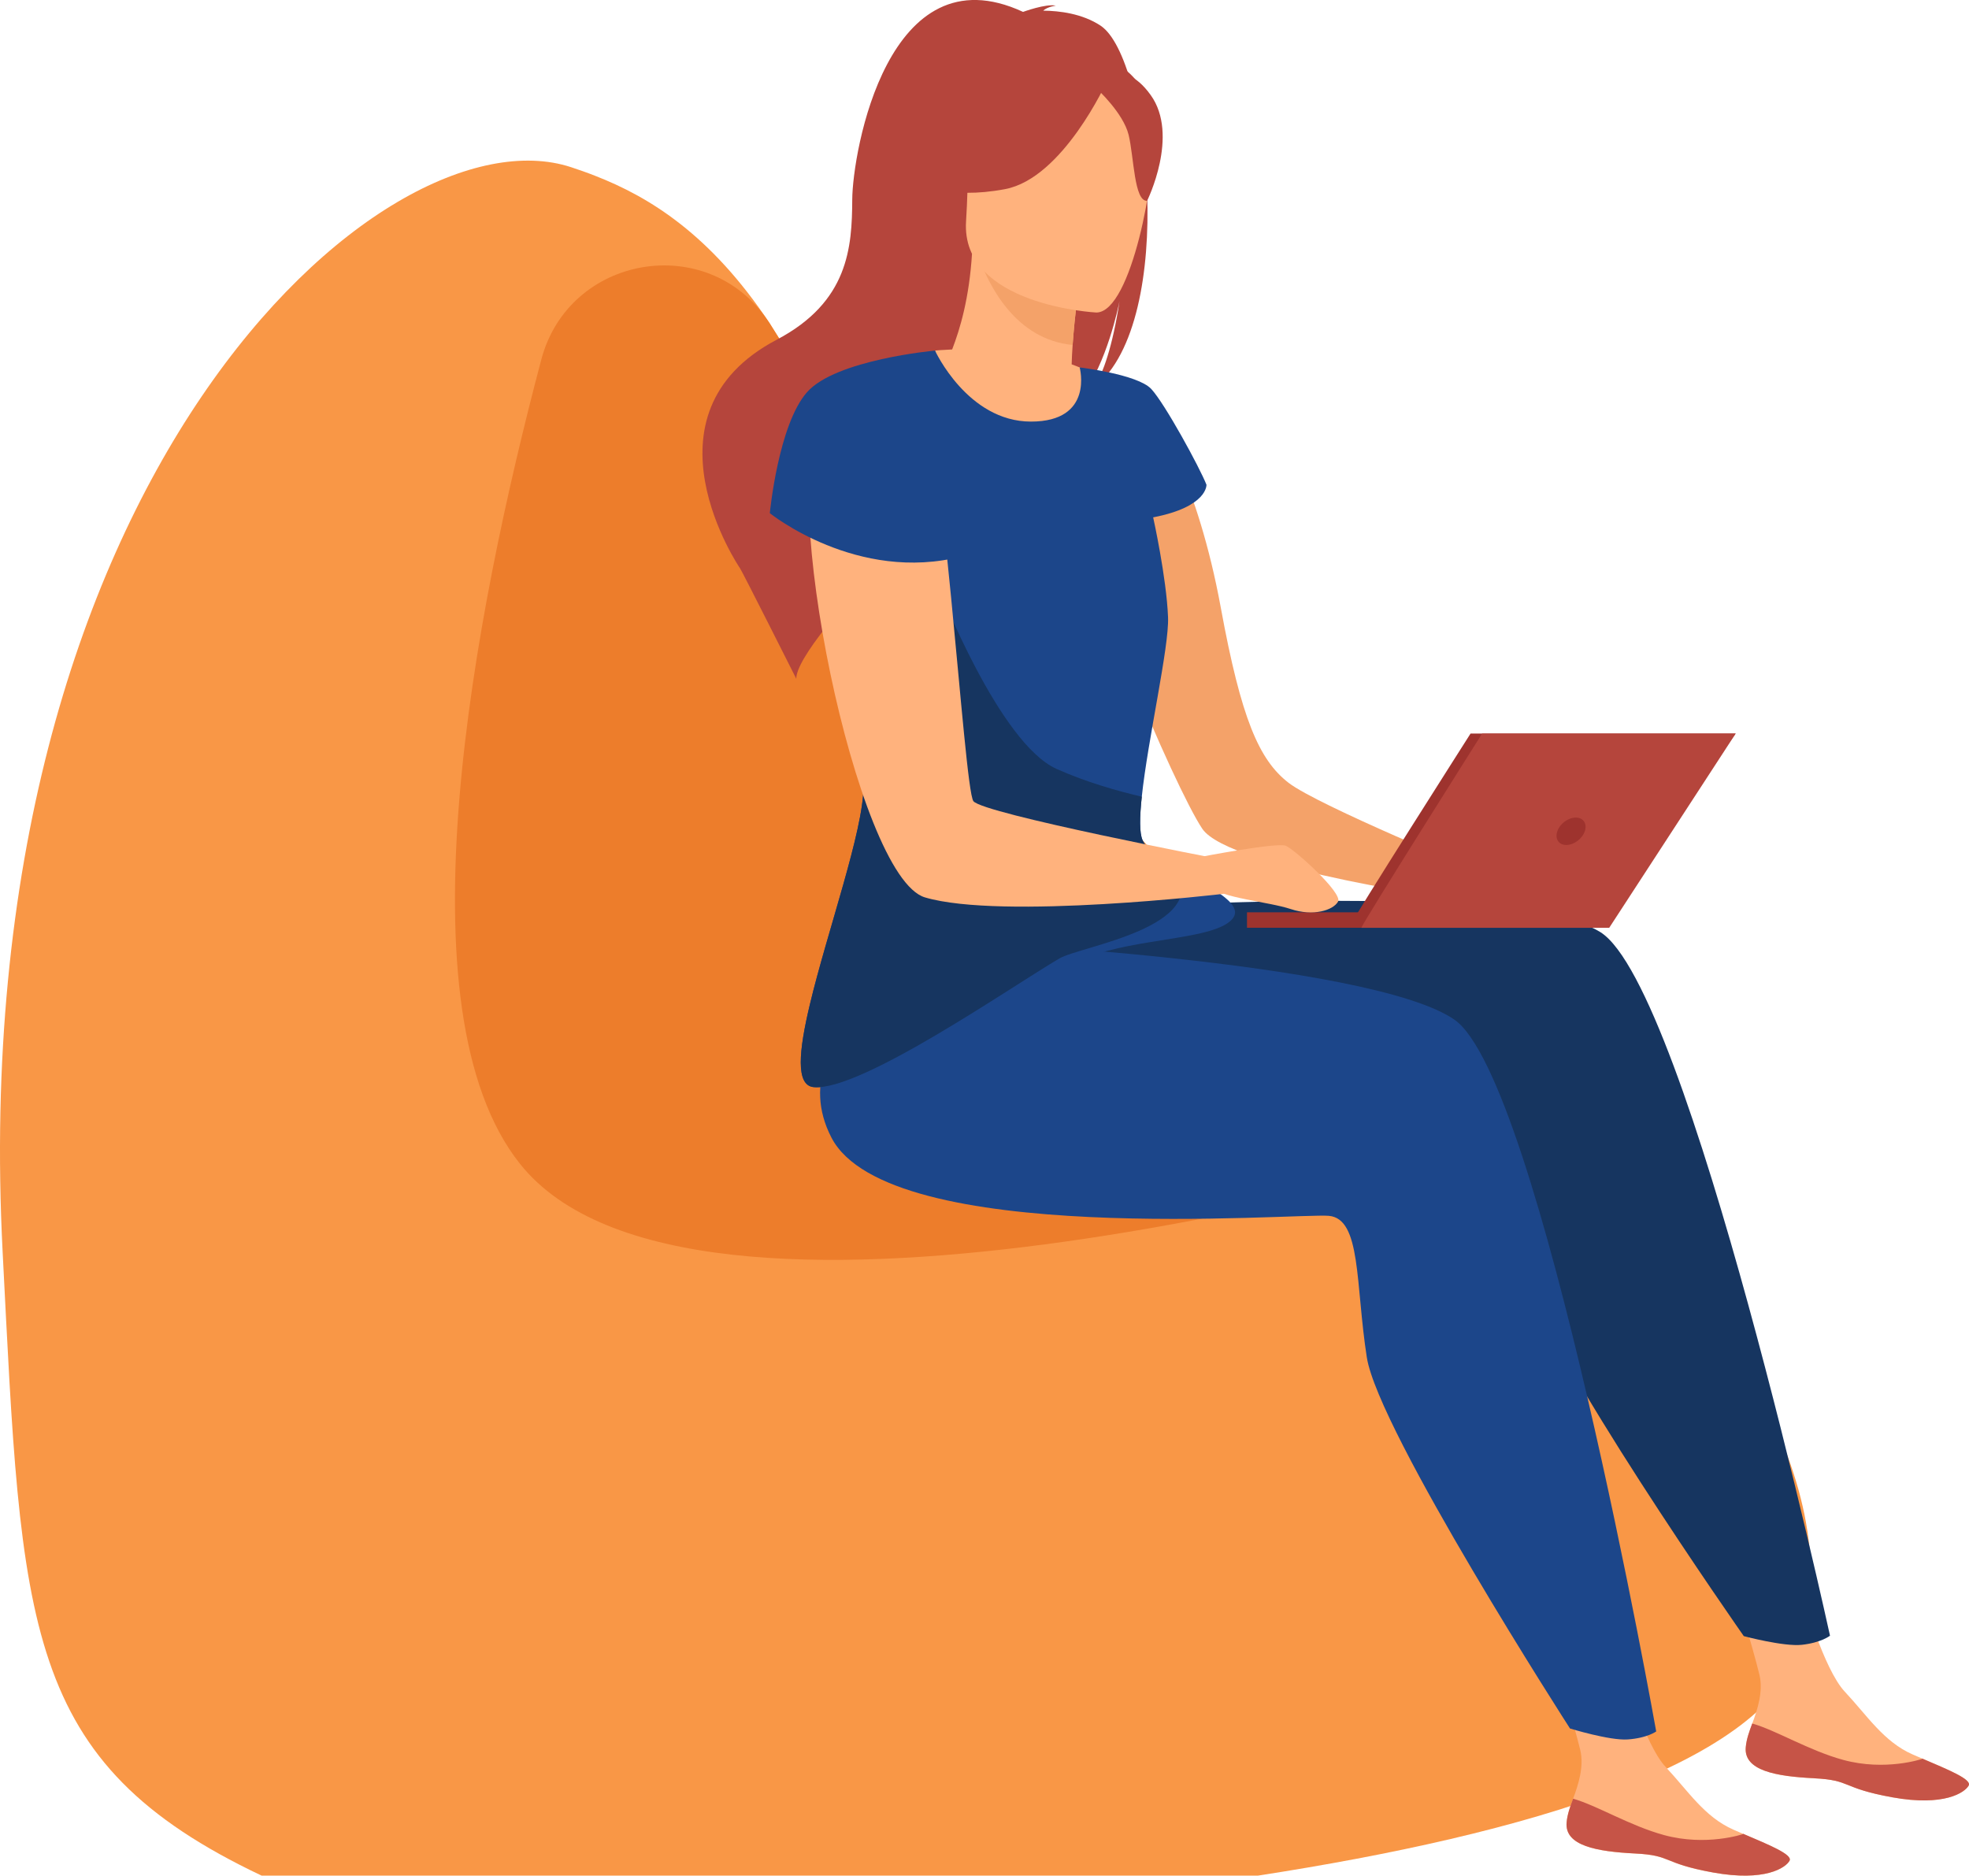 <?xml version="1.0" encoding="UTF-8"?><svg xmlns="http://www.w3.org/2000/svg" viewBox="0 0 380.77 362.73"><g id="a"/><g id="b"><g id="c"><g><path d="M348.43,318.09c-6.39,23.08-53.58,36.67-105.2,44.64H50.6C4.17,340.74,4.24,314.53,.51,242.13-7.18,92.6,74.16,20.42,110.43,32.33c1.51,.5,3.04,1.03,4.61,1.65,10.54,4.1,22.35,11.34,33.83,28.58,0,0,36.06,58.11,65.72,92.76,9.55,11.16,18.45,19.9,25.25,23.47,.08,.04,.15,.09,.24,.12,.36,.19,.71,.35,1.07,.51,15.72,6.96,37.88,21.54,58.12,39.95h.01c31.38,28.52,58.15,66.18,49.15,98.72Z" style="fill:#f99746;"/><path d="M299.27,219.37c-27.01,8.02-166.02,46.83-198.73,5.68-23.69-29.8-8.94-106.13,4.14-155.52,5.36-20.24,32.13-24.84,43.84-7.48,.12,.17,.23,.34,.34,.51,0,0,36.06,58.11,65.72,92.76,8.59,10.95,17.05,19.39,25.25,23.47,.08,.04,.15,.09,.24,.12,.35,.19,.71,.35,1.07,.51,15.72,6.96,37.88,21.54,58.12,39.95Z" style="fill:#ed7d2b;"/><g><path d="M223.68,81.26s7.9,11.69,12.4,36.25c3.95,21.52,7.4,29.46,13.1,33.87,5.7,4.41,37.44,17.44,37.44,17.44l-2.37,5.56s-46.52-6.34-51.75-14.11-25.15-53.71-23.6-64.29c1.55-10.58,14.78-14.72,14.78-14.72Z" style="fill:#f4a269;"/><g><path d="M337.6,337.9c-.42,4.54,5.9,5.64,13.21,6,7.32,.36,5.1,1.86,15.13,3.68,10.03,1.82,14.04-.93,14.77-2.28,.65-1.2-4.01-3.08-8.98-5.21-.62-.26-1.25-.54-1.88-.81-5.59-2.46-8.73-7.47-13.09-12.12-4.13-4.4-8.05-18.5-8.05-18.5l-13.62-2.91s3.83,12.69,5.15,18.11c.78,3.19-.37,6.75-1.39,9.46-.55,1.48-1.11,2.99-1.25,4.58Z" style="fill:#ffb27d;"/><path d="M350.81,343.9c7.32,.36,5.1,1.86,15.13,3.68,10.03,1.82,14.04-.93,14.77-2.28,.65-1.2-4.01-3.08-8.98-5.21l-.08,.08s-7.05,2.39-15.19,.18c-6.63-1.8-13.04-5.76-17.61-7.04-.55,1.48-1.11,2.99-1.25,4.58-.42,4.54,5.9,5.64,13.21,6Z" style="fill:#c65447;"/></g><path d="M201.93,176.34s90.53-6.81,107.58,3.94c17.04,10.76,44.38,136.05,44.38,136.05,0,0-1.69,1.35-5.45,1.76-3.5,.38-11.22-1.68-11.22-1.68,0,0-39.28-56.06-42.05-70.18-2.77-14.12-2.09-26.72-8.39-27.06s-84.85,9.55-96.73-11.38c-11.88-20.93-2.06-41.65-2.06-41.65l13.95,10.21Z" style="fill:#163560;"/><g><path d="M302.95,352.44c-.42,4.54,5.9,5.64,13.21,6.01,7.32,.36,5.1,1.86,15.13,3.68,10.03,1.82,14.04-.93,14.77-2.28,.65-1.2-4.01-3.08-8.98-5.21-.62-.26-1.25-.54-1.88-.81-5.59-2.46-8.73-7.47-13.09-12.12-4.13-4.4-8.05-18.5-8.05-18.5l-13.62-2.91s3.83,12.69,5.15,18.11c.78,3.19-.37,6.75-1.39,9.46-.55,1.47-1.11,2.99-1.25,4.58Z" style="fill:#ffb27d;"/><path d="M316.17,358.44c7.32,.36,5.1,1.86,15.13,3.68,10.03,1.82,14.04-.93,14.77-2.28,.65-1.2-4.01-3.08-8.98-5.21l-.08,.08s-7.05,2.39-15.19,.18c-6.63-1.8-13.04-5.76-17.61-7.04-.55,1.47-1.11,2.99-1.25,4.58-.42,4.54,5.9,5.64,13.21,6.01Z" style="fill:#c65447;"/></g><path d="M184.19,181.95s80.42,3.81,97.04,15.22c16.61,11.41,39.05,137.67,39.05,137.67,0,0-1.74,1.29-5.52,1.55-3.52,.24-11.15-2.12-11.15-2.12,0,0-37.07-57.55-39.29-71.77-2.22-14.22-1.05-26.79-7.33-27.37-6.28-.58-85.16,6.24-96.21-15.14-11.06-21.38,23.41-38.05,23.41-38.05Z" style="fill:#1c468a;"/><path d="M212.85,4.97c-3.57-2.36-8-2.88-11.12-2.91,.86-.77,2.45-.97,2.45-.97-1.91-.42-6.34,1.21-6.34,1.21-26.13-12.12-32.98,27.09-33.03,36.3-.05,9.21-.69,19.78-14.63,27.11-27.42,14.43-7.08,44.18-7.08,44.18,.2,.14,10.89,21.38,10.89,21.38-.18-7.46,36.63-44.3,55.26-54.83,4.77-6.11,7.07-17.3,7.24-18.18-1.35,8.91-3.21,13.83-4.77,16.57,16.04-12.9,10.58-63.61,1.12-69.86Z" style="fill:#b5453c;"/><path d="M208.79,71.06c-.46-.19-.99-.4-1.55-.6,.03-1.19,.1-2.46,.19-3.75,.41-5.88,1.27-12.09,1.27-12.09l-19.57-5.25-1.16-.31c-.54,8.62-2.3,14.53-3.84,18.52-2.03,.09-3.31,.21-3.31,.21-.33,1.17,8.31,19.05,19.73,19.52,3.74,.15,13.97-13.86,8.25-16.26Z" style="fill:#ffb27d;"/><path d="M208.7,54.62s-.87,6.21-1.27,12.09c-11.08-1.05-16.27-11.57-18.29-17.34l19.57,5.25Z" style="fill:#f4a269;"/><path d="M187.22,47.08s-5.2-9.58-6.07-17.53c-.62-5.68,3.62-26.28,24.31-21.89,0,0,6.03,1,11.48,5.24,4.33,3.37,10.44,10.42,1.91,28.07l-2.31,6-29.31,.1Z" style="fill:#b5453c;"/><path d="M212.03,60.44s-26.28-1.32-25.21-17.67c1.07-16.35-1.6-27.54,15.23-27.39s19.67,6.6,20.64,12.15c.97,5.55-3.8,32.83-10.66,32.91Z" style="fill:#ffb27d;"/><path d="M214.03,15.77s-8.47,18.71-19.69,20.81c-11.22,2.1-15.81-1.17-15.81-1.17,0,0,8.91-6.16,11.45-17.78,0,0,19.24-11.35,24.05-1.86Z" style="fill:#b5453c;"/><path d="M212.15,17.21s5.08,4.64,6.11,8.89c1.03,4.25,1.05,12.86,3.57,12.74,0,0,6.29-12.68,.69-20.46-5.93-8.25-10.37-1.17-10.37-1.17Z" style="fill:#b5453c;"/><path d="M238.33,177.7c-2.13,2.54-8.77,3.32-15.87,4.49-5.58,.92-11.45,2.08-15.62,4.53-9.47,5.56-40.43,24.36-49.5,23.51-3.52-.33-2.86-7.05-.73-15.96,3.35-14.07,10.37-33.61,10.37-42.11,0-4.64,1.54-15.61,3.6-28.16,.17-1.01,.34-2.03,.51-3.06,4.08-24.39,9.72-53.15,9.72-53.15,0,0,6.29,13.74,18.56,13.74s9.42-10.47,9.42-10.47c0,0,11.19,1.32,13.84,4.16,2.65,2.85,9.35,15.16,10.68,18.52,0,0,.27,4.27-10.31,6.31,0,0,2.58,11.6,2.88,19.33,.23,5.71-3.9,23.59-5.08,34.7-.42,3.94-.48,7.03,.16,8.43,.82,1.8,3.47,3.58,6.48,5.34,5.98,3.48,13.41,6.83,10.89,9.85Z" style="fill:#1c468a;"/><path d="M227.44,167.85c6.79,11.58-18.41,15.06-22.58,17.51-9.47,5.56-38.45,25.73-47.52,24.88-3.52-.33-2.86-7.05-.73-15.96,3.35-14.07,10.37-33.61,10.37-42.11,0-4.64,1.54-15.61,3.6-28.16l10.92-10.49s11.7,30.25,22.86,35.2c5.84,2.6,11.95,4.31,16.44,5.35-.42,3.94-.48,7.03,.16,8.43,.82,1.8,3.47,3.58,6.48,5.34Z" style="fill:#163560;"/><path d="M177.46,76.86s-9.34-5.67-18.37,5.09c-9.03,10.76,6.42,87.65,19.79,91.6,14.86,4.39,57.78-.7,57.78-.7l-.83-6.71s-45.7-8.76-47.59-11.2-6.04-76.83-10.79-78.07Z" style="fill:#ffb27d;"/><path d="M180.81,67.8s-19.18,1.73-24.74,8.04c-5.57,6.31-7.2,23.4-7.2,23.4,0,0,16.89,13.63,37.23,8.34l-5.29-39.78Z" style="fill:#1c468a;"/><g><rect x="241.15" y="176.43" width="25.33" height="2.99" style="fill:#9e332e;"/><path d="M261.1,179.02c.25-.99,23.28-37.16,23.28-37.16h51.26l-25.71,36.19-48.83,.97Z" style="fill:#9e332e;"/><path d="M263.26,179.43c.25-.99,23.36-37.57,23.36-37.57h49.03l-24.46,37.57h-47.92Z" style="fill:#b5453c;"/><path d="M306.47,160.76c-.5,1.46-2.1,2.65-3.57,2.65s-2.25-1.19-1.74-2.65c.5-1.47,2.1-2.65,3.57-2.65s2.24,1.19,1.74,2.65Z" style="fill:#9e332e;"/></g><path d="M232.11,165.73s14.88-2.88,16.56-2.16c1.68,.72,11.04,9.12,10.08,10.8-.96,1.68-4.8,2.88-9.12,1.44-4.32-1.44-13.68-2.16-15.36-4.32-1.68-2.16-2.16-5.76-2.16-5.76Z" style="fill:#ffb27d;"/></g></g></g></g></svg>